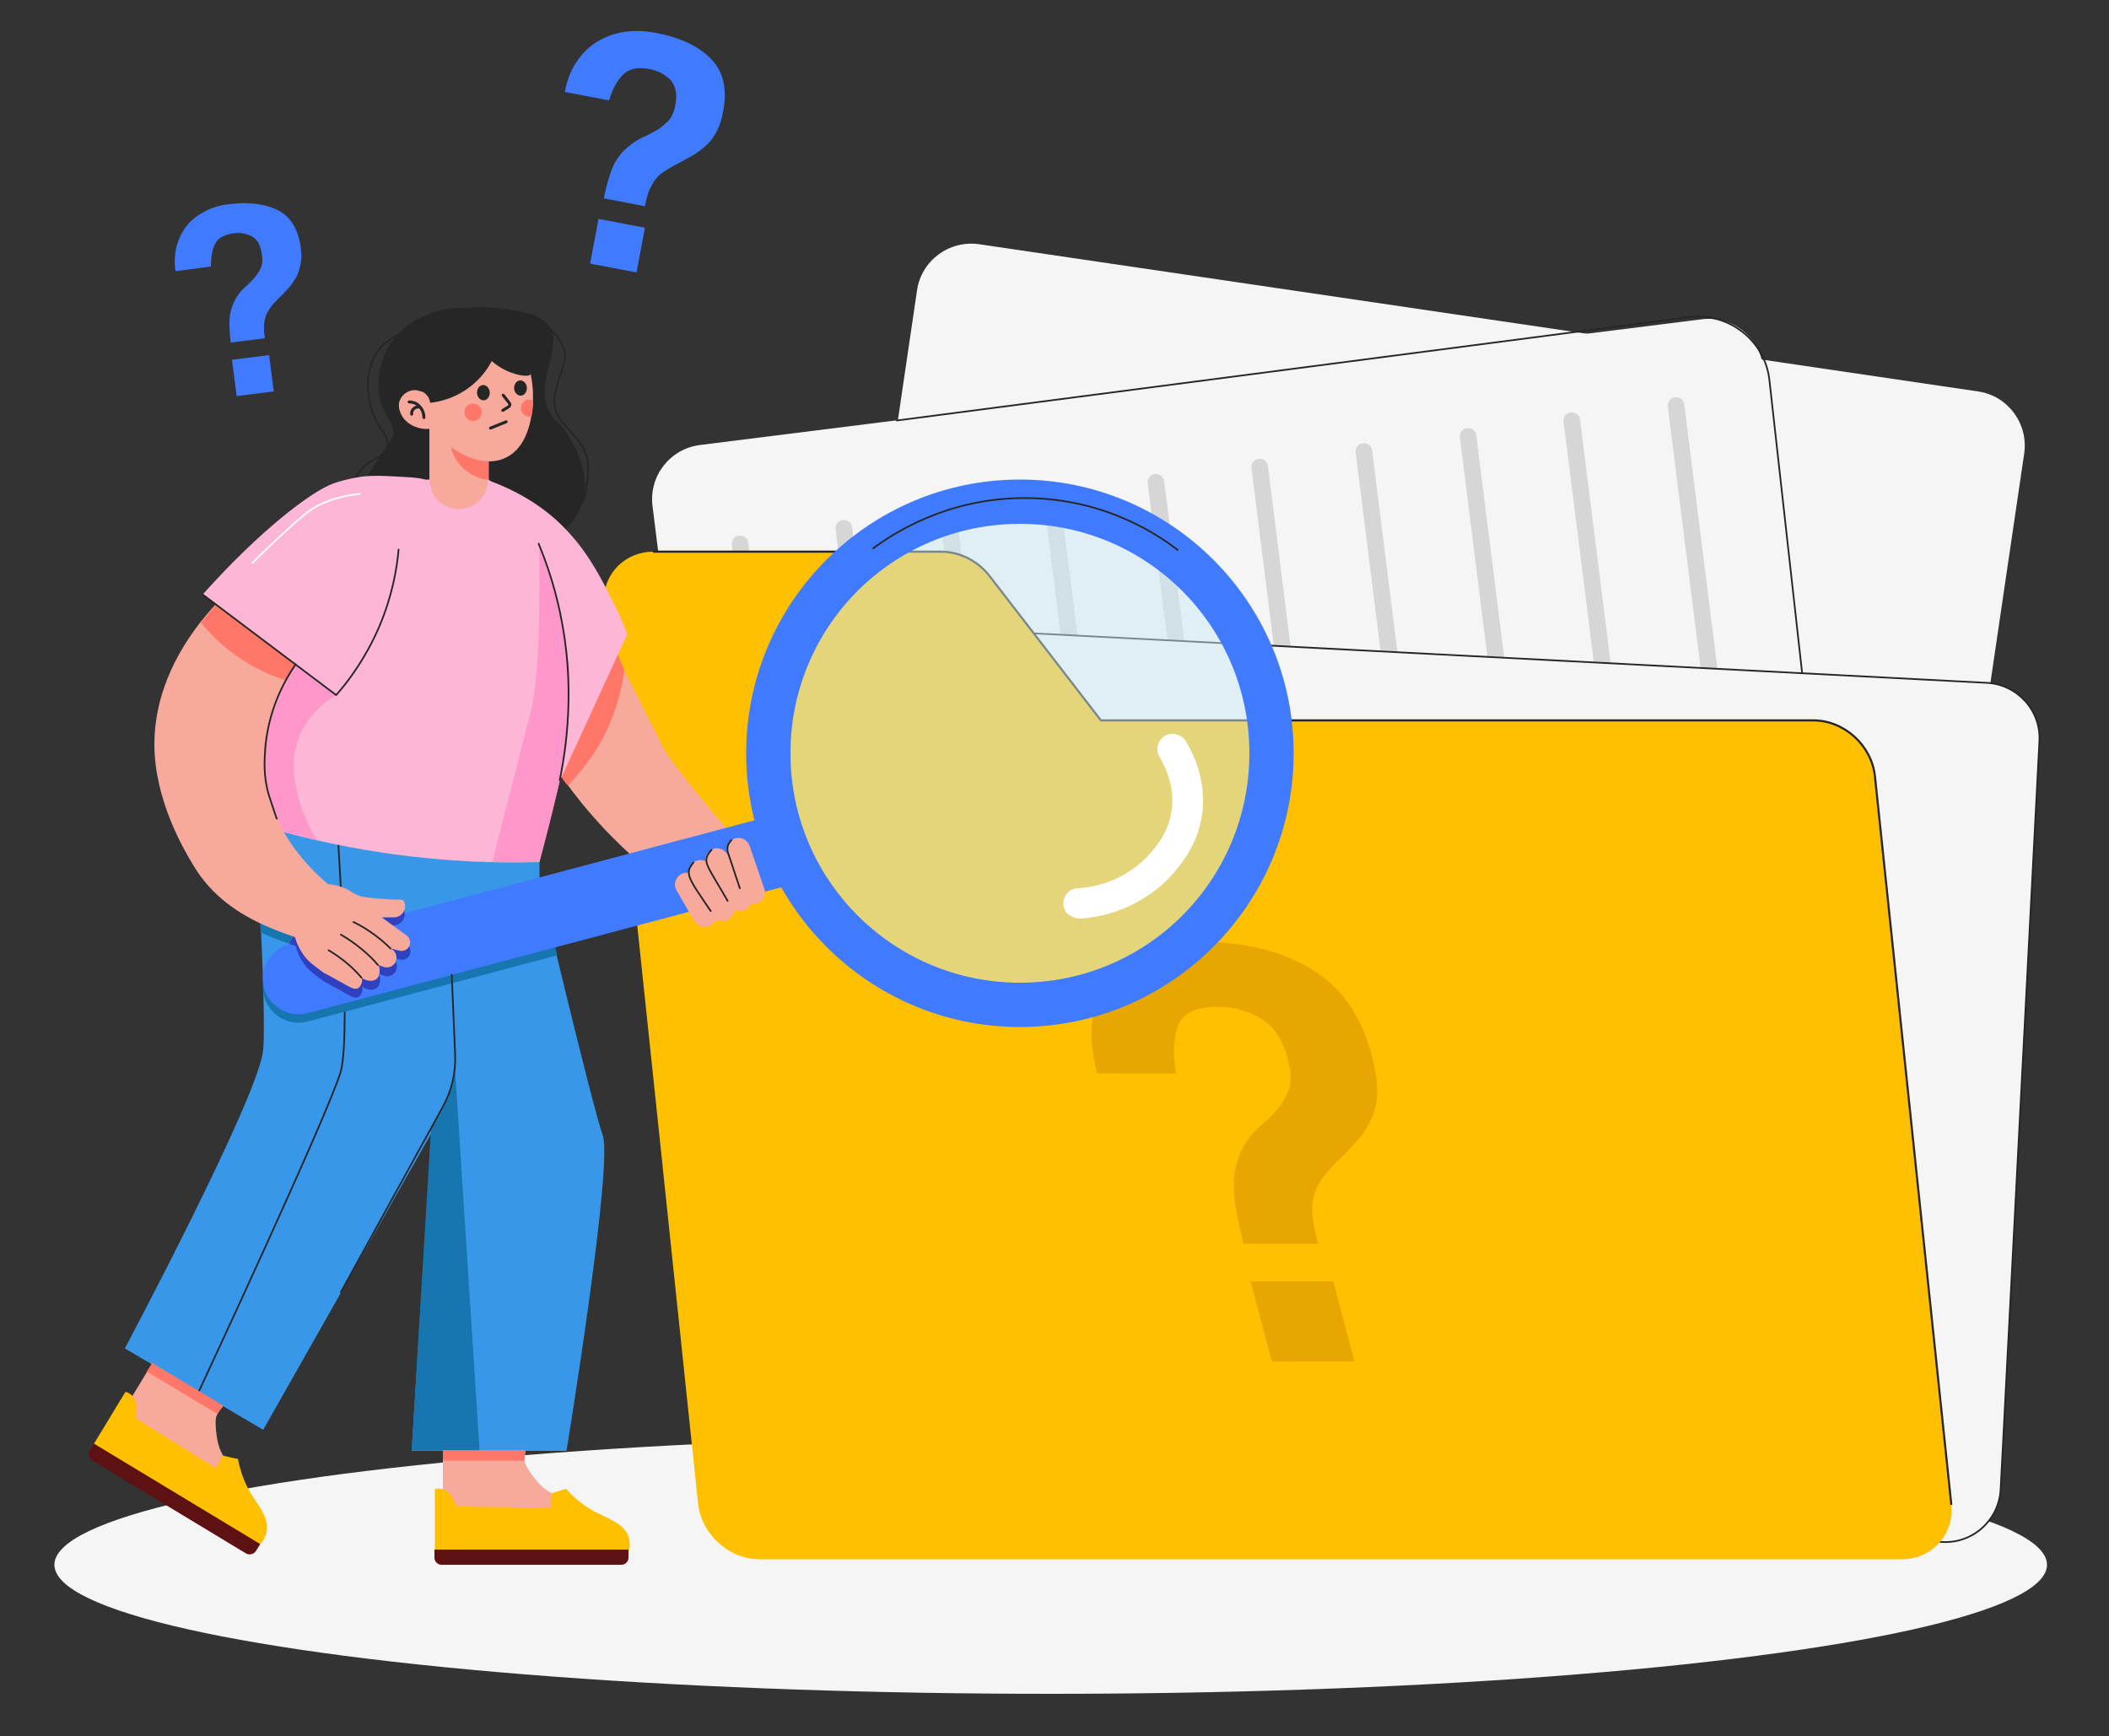 <svg xmlns="http://www.w3.org/2000/svg" id="Layer_1" width="500" height="411.6" viewBox="0 0 500 411.6"><rect x="0" y="0" width="500" height="411.6" fill="#333333" stroke="none"/><defs><style>      .st0 {        stroke-width: .7px;      }      .st0, .st1, .st2 {        stroke: #262626;      }      .st0, .st1, .st2, .st3 {        fill: none;        stroke-linecap: round;        stroke-linejoin: round;      }      .st1, .st3 {        stroke-width: .4px;      }      .st4 {        fill: #ffc001;      }      .st5 {        fill: #cdebf5;        isolation: isolate;        opacity: .5;      }      .st6 {        fill: #fff;      }      .st7 {        fill: #e8a600;      }      .st8 {        fill: #1775af;      }      .st9 {        fill: #262626;      }      .st10 {        fill: #407bff;      }      .st11 {        fill: #ff7769;      }      .st12 {        fill: #f7a99c;      }      .st13 {        fill: #ff97cb;      }      .st14 {        fill: #3041bf;      }      .st15 {        fill: #5d1113;      }      .st16 {        fill: #d6d6d6;      }      .st17 {        fill: #3897e9;      }      .st18 {        fill: #f5f5f5;      }      .st19 {        fill: #fdb6d6;      }      .st2 {        stroke-width: .5px;      }      .st3 {        stroke: #fff;      }    </style></defs><ellipse class="st18" cx="249.1" cy="371" rx="236.2" ry="30.6"></ellipse><path class="st18" d="M439.9,290.2l-236.8-34.9c-7.1-1-12-7.6-11-14.7l25.3-171.7c1-7.1,7.6-12,14.7-11l236.8,34.9c7.1,1,12,7.6,11,14.7l-25.3,171.7c-1,7.1-7.6,12-14.7,11Z"></path><path class="st18" d="M428.3,273.7l-237.5,29.8c-7.1.9-13.6-4.1-14.5-11.3l-21.6-172.2c-.9-7.1,4.1-13.6,11.3-14.5l237.5-29.8c7.1-.9,13.6,4.1,14.5,11.3l21.6,172.2c.9,7.1-4.2,13.6-11.3,14.5Z"></path><path class="st16" d="M195.7,290.2h0c-1.1.1-2.1-.6-2.2-1.7l-20-159.3c-.1-1.1.6-2.1,1.7-2.2h0c1.1-.1,2.1.6,2.2,1.7l20,159.3c.1,1.1-.6,2.1-1.7,2.2Z"></path><path class="st16" d="M220.3,286.5h0c-1.1.1-2.1-.6-2.2-1.7l-20-159.3c-.1-1.1.6-2.1,1.7-2.2h0c1.1-.1,2.1.6,2.2,1.7l20,159.3c.1,1.1-.6,2.1-1.7,2.2Z"></path><path class="st16" d="M245,282.9h0c-1.1.1-2.1-.6-2.2-1.7l-20-159.3c-.1-1.1.6-2.1,1.7-2.2h0c1.1-.1,2.1.6,2.2,1.7l20,159.3c.1,1.1-.6,2.1-1.7,2.2Z"></path><path class="st16" d="M269.6,279.2h0c-1.1.1-2.1-.6-2.2-1.7l-20-159.3c-.1-1.1.6-2.1,1.7-2.2h0c1.1-.1,2.1.6,2.2,1.7l20,159.3c.1,1.1-.6,2.1-1.7,2.2Z"></path><path class="st16" d="M294.3,275.6h0c-1.1.1-2.1-.6-2.2-1.7l-20-159.3c-.1-1.1.6-2.1,1.7-2.2h0c1.1-.1,2.1.6,2.2,1.7l20,159.3c.1,1.1-.6,2.1-1.7,2.2Z"></path><path class="st16" d="M318.9,272h0c-1.1.1-2.1-.6-2.2-1.7l-20-159.3c-.1-1.1.6-2.1,1.7-2.2h0c1.1-.1,2.1.6,2.2,1.7l20,159.3c.1,1.1-.6,2.1-1.7,2.2Z"></path><path class="st16" d="M343.6,268.3h0c-1.1.1-2.1-.6-2.2-1.7l-20-159.3c-.1-1.1.6-2.1,1.7-2.2h0c1.1-.1,2.1.6,2.2,1.7l20,159.3c.1,1.1-.6,2.1-1.7,2.2Z"></path><path class="st16" d="M368.3,264.7h0c-1.1.1-2.1-.6-2.2-1.7l-20-159.3c-.1-1.1.6-2.1,1.7-2.2h0c1.1-.1,2.1.6,2.2,1.7l20,159.3c.1,1.1-.6,2.1-1.7,2.2Z"></path><path class="st16" d="M392.9,261h0c-1.1.1-2.1-.6-2.2-1.7l-20-159.3c-.1-1.1.6-2.1,1.7-2.2h0c1.1-.1,2.1.6,2.2,1.7l20,159.3c.1,1.1-.6,2.1-1.7,2.2Z"></path><path class="st16" d="M417.6,257.4h0c-1.1.1-2.1-.6-2.2-1.7l-20-159.3c-.1-1.1.6-2.1,1.7-2.2h0c1.1-.1,2.1.6,2.2,1.7l20,159.3c.1,1.1-.6,2.1-1.7,2.2Z"></path><path class="st1" d="M212.6,99.7l187.8-24.5c9.4-1.2,18.1,5.5,19.1,15l9,80.6"></path><path class="st18" d="M460.5,365.6l-238.8-12.4c-7.2-.4-12.8-6.6-12.4-13.8l9.2-177.5c.4-7.2,6.6-12.8,13.8-12.4l238.8,12.4c7.2.4,12.8,6.6,12.4,13.8l-9.2,177.5c-.4,7.2-6.6,12.8-13.8,12.4Z"></path><path class="st1" d="M460.5,365.6l-238.8-12.4c-7.2-.4-12.8-6.6-12.4-13.8l9.2-177.5c.4-7.2,6.6-12.8,13.8-12.4l238.8,12.4c7.2.4,12.8,6.6,12.4,13.8l-9.2,177.5c-.4,7.2-6.6,12.8-13.8,12.4Z"></path><path class="st4" d="M261,170.8l-26.3-34.1c-2.8-3.7-7.2-5.9-11.6-5.9h-68.1c-7.3,0-12.6,5.9-11.8,13.2l2.8,26.7v1c.1,0,19.5,184.8,19.5,184.8.8,7.3,7.3,13.2,14.6,13.2h270.7c7.3,0,12.6-5.9,11.8-13.2l-18.1-172.6c-.8-7.3-7.3-13.2-14.6-13.2h-168.9Z"></path><path class="st7" d="M294.8,294.8c-1.5-5.7-2.3-10.3-2.3-13.8,0-3.5.8-6.7,2.6-9.6,1-1.7,2.2-3.2,3.8-4.5,1.5-1.3,2.9-2.6,4-4,1.2-1.4,2.1-3,2.7-4.7.6-1.7.5-4-.2-6.8-1.2-4.7-3.4-8.1-6.5-9.9-3.1-1.9-6.5-2.8-10-2.8-5.1,0-8.3,1.4-9.5,4.3-1.2,2.9-1.4,6.7-.6,11.5h-18.7c-1.2-4.7-1.6-9-1.1-12.9.5-3.9,1.9-7.2,4-9.9,2.1-2.7,5-4.8,8.7-6.2,3.6-1.5,7.9-2.2,12.7-2.2,10.5,0,19.3,2.1,26.4,6.4,7.2,4.3,12,11.2,14.5,20.8.8,3.1,1.2,5.8,1.2,8.1,0,2.3-.4,4.4-1.2,6.3-.8,1.9-1.9,3.7-3.3,5.3-1.4,1.6-3,3.3-4.9,5.1-1.7,1.6-3,3.2-4,4.6-.9,1.4-1.5,2.9-1.8,4.4-.3,1.5-.3,3.2,0,4.9.2,1.7.7,3.6,1.2,5.7h-17.7ZM301.5,322.8l-5-19h19.6l5,19h-19.6Z"></path><line class="st2" x1="145.9" y1="170.8" x2="146" y2="171.8"></line><path class="st2" d="M143.1,144"></path><path class="st2" d="M462.6,356.6l-18.1-172.6c-.8-7.3-7.3-13.2-14.6-13.2h-168.9l-26.3-34.1c-2.8-3.7-7.2-5.9-11.6-5.9h-68.1"></path><path class="st2" d="M446.7,369.8"></path><path class="st2" d="M176,369.8"></path><path class="st2" d="M161.4,356.6"></path><path class="st17" d="M127.9,201.9v7.7s12.5,52.6,15,59.6-8.6,74.8-8.6,74.8h-36.7l4.7-75.4-39.9,70.4-32.8-19.3s31.9-60,32.8-70.8c.9-10.8-2.3-60.7-2.3-60.7l67.9,13.8Z"></path><path class="st1" d="M79.7,192.1s3.7,52.6,1.1,61.9-33.7,76-33.7,76"></path><path class="st8" d="M102.2,267.4c-1.5,25.5-3.1,51-4.6,76.5h16.1l-5.8-90c-.3,2.2-1,5.3-2.7,8.6-1,2-2.1,3.6-3,4.9Z"></path><path class="st8" d="M96.3,223.7l-5.9-4.3h2.9c1.8,0,3.1-1.8,2.5-3.5-.1-.4-.5-.7-.9-.7-1.8,0-3.4-.1-4.5-.2-2.7-.2-4.1-.3-5.3-.7-1.9-.7-2.2-1.4-4.2-2.1-1.2-.4-2.3-.6-3.2-.6-4.4-3.8-8-8-10.5-12.6l-5.5,20.1c-.1,0,.2,1.8,0,1.9,3.1,1.5,5.6,2.3,8.3,3.2.3,1.1.7,2.3,1.5,3.5,1.1,1.9,2.4,2.8,4.9,4.7.5.4.1,0,6.1,3.4.6.3,1.6.9,2.4.5.6-.4.9-1.3.9-1.4.1-.4,0-.8,0-1.1.1.1.3.3.6.4.8.4,2.2.6,3-.2.7-.7.6-1.9.6-2.1,0-.5-.2-.8-.3-1.1l1.1.4c.8.3,1.6.2,2.3-.3,1.2-.9,1.2-2.8,0-3.7l-.4-.3,2,.5c.8.2,1.6-.1,2.1-.7.7-.9.5-2.2-.4-2.9Z"></path><path class="st12" d="M125.7,114.8s28.2,55.8,31.4,62.2c3.2,6.4,26.4,32.4,26.4,32.4l-14.7,9.6c-6.3-5.3-12.5-10.6-18.8-15.9-4.1-3.7-8.2-7.9-12.1-12.7-22.4-27.6-26.1-59.7-26.5-77.4l14.2,1.8Z"></path><path class="st11" d="M148,159c-.5,3.8-1.7,9.3-4.7,15.3-2.5,5-6.3,9.4-8.6,12-.4-.4-1.8-1.7-2.1-4-.3-1.9.4-3.4.7-4l11.8-26.1,3,6.8Z"></path><path class="st1" d="M98.9,75.9c-1.9,1.9-3.6,3-4.9,3.7-3.5,1.8-5.6,4.4-6.4,8.3-.7,3.1-.4,6.5.6,9.5.5,1.5,1.3,3,2.2,4.4.9,1.3,1.8,2.3,1.4,4.1-.6,2.3-3.8,3.1-5.4,4.6-2,1.9-3,4.7-3.1,7.4,0,1.7.2,3.4,1,4.8,1,1.8,2.8,2.9,4.5,3.9,1.9,1.1,3.7,2.3,5.6,3.3"></path><path class="st1" d="M129.9,77.4c1.8,1.8,3.7,3.9,4,6.4.1,1,0,2.1-.4,3.1-.5,1.9-1.3,3.6-1.7,5.5-.4,1.4-.5,3-.2,4.4.3,1.3,1.1,2.5,1.9,3.5,2.4,3,5.2,5,5.8,9.1.3,2.2,0,4.4-.3,6.6-.2,1.4-.6,2.8-1.4,3.9-1.5,2-4.5,2.7-6.8,3.2"></path><path class="st9" d="M112.1,73c-1.9,0-3.5,0-4.1,0-7.9.7-15.2,5.1-17.5,13-1.1,3.6-.9,6.6-.5,8.3.9,4.3,3.8,6,3.1,9.2-.2.6-.3.9-1.8,3.1-3.4,4.9-5.1,7.4-5.3,7.8-1.5,4,0,8.7,2.4,11.6,1.5,1.8,3.5,3.3,6.3,4.3,4.9,1.7,19.7,7.6,33.3-.5,3.4-2,8.9-5.3,10.3-11.5,1.8-7.6-3.6-15.1-4.4-16.3-2-2.8-2.4-2.1-3.5-4.1-2.3-4-1-8.4.1-12.6,1.1-4,.7-6.3,0-7.5-1.9-3.3-7-4-11.1-4.6-2.8-.4-6-.4-7.2-.4Z"></path><path class="st19" d="M115.8,113.9c10,3.6,15.9,8.9,18.8,12.1,5.2,5.5,8.3,11.9,10.7,16.6,1.6,3.1,2.7,5.8,3.4,7.8l-16.5,35.9-16.5-72.4Z"></path><path class="st19" d="M101.8,113.7h14s18.6,13.7,22.7,25.6c4.1,11.9-10.7,65.1-10.7,65.1-10.1.3-21.8-.1-34.8-1.9-17.9-2.5-33-6.9-44.9-11.4,2.6-12.2,5.3-22.5,7.6-30.3,6.4-22,10.2-28.8,15.8-34.4,5.2-5.2,10.3-7.8,11.9-8.5,7.5-3.6,14.4-4.2,18.4-4.2Z"></path><path class="st13" d="M127.8,129.9s.7,28.3-1.9,38.5c-2.6,10.2-9.2,36-9.2,36h11.2s6.1-22.8,6.5-28.5c.5-5.7,1.1-15.6.3-19.8s-2.4-13.3-3.4-16.9c-1-3.7-3.5-9.2-3.5-9.2Z"></path><path class="st13" d="M79.7,164.8c-1.6.9-6.9,4.2-9.1,10.8-3.6,10.5,4.1,23,4.6,23.6l-23.8-5.9s.6-17,2.5-23.2,11.2-16.3,11.2-16.3l14.7,11.1Z"></path><path class="st12" d="M108.8,120.7h0c-3.9,0-7-3.1-7-7v-15.1c0,0,13.9,0,13.9,0v15.1c0,3.9-3.1,7-6.9,7Z"></path><path class="st11" d="M115.8,109.4l-9.1-4.7c0,.8.6,4.5,3.9,7,2.1,1.6,4.3,2,5.3,2.1v-4.5Z"></path><path class="st12" d="M101.4,93.9c0-.2-.6-.6-.8-.7-.3-.2-.6-.4-1-.5-.7-.2-1.4-.3-2.1-.1-1.4.3-2.6,1.5-2.9,2.9-.1.8,0,1.7.4,2.5.5,1.2,1.4,2.1,2.6,2.8.9.5,2,.8,3,.9.2,0,2.4,0,2.3-.1-.5-2.5-1-5.1-1.5-7.6Z"></path><path class="st12" d="M99.5,94.1c.2,1.1,1.2,7.1,6.5,11.2,1,.8,7.5,5.9,13.5,3.4,7.7-3.2,6.9-15.9,6.8-16.5-.2-2.3-.7-9.1-6.4-12.8-4.6-3-9.6-1.9-10.3-1.7-.7.2-5.5,1.4-8.4,6-2.6,4.2-2,8.5-1.7,10.3Z"></path><path class="st9" d="M121.9,92.2c.1,1,.9,1.7,1.7,1.6.8-.1,1.4-1,1.3-2s-.9-1.7-1.7-1.6c-.8.1-1.4,1-1.3,2Z"></path><path class="st9" d="M113.1,93.3c.1,1,.9,1.7,1.7,1.6.8-.1,1.4-1,1.3-2s-.9-1.7-1.7-1.6c-.8.1-1.4,1-1.3,2Z"></path><path class="st0" d="M119.3,93.7l1.4,1.8c.3.3.2.8-.2,1l-1.3.8"></path><path class="st11" d="M110.1,98c.1,1.1,1.2,1.9,2.3,1.8s1.9-1.1,1.8-2.3c-.1-1.1-1.2-1.9-2.3-1.8-1.1.1-1.9,1.1-1.8,2.3Z"></path><path class="st0" d="M100.5,99c0-.2,0-1.7-1.2-2.8-.9-.9-2-.9-2.3-.9"></path><path class="st0" d="M99.4,96.5c0,0-.9-.1-1.4.5-.5.5-.4,1.1-.4,1.2"></path><path class="st9" d="M99.3,92.7s1,0,1.7.8c.8.7,1,2,1,2,1.9-.2,6.3-1,10.3-4.5,2.2-1.9,3.5-3.9,4.3-5.4.7.7,2,1.6,3.7,2.4,2.3,1,5.1,1.5,5.5.7,0-.1,0-.6-.2-1.4,0-.3-.1-.7-.3-1.2-.3-.8-.7-1.6-1.1-2.4-.9-1.5-2.1-2.9-3.4-3.9-.9-.7-1.9-1.3-2.9-1.7-3.3-1.4-7.9-1.4-11.9.7,0,0-4.4,2.4-6.4,7-.7,1.6-.8,3.2-.9,3.7,0,1.1,0,1.8.2,2.4,0,.3.2.6.3.7Z"></path><path class="st11" d="M125.3,94.8c.4,0,.8,0,1.1.2,0,1.1-.1,2.4-.4,3.8,0,0-.1,0-.2,0-1.1.1-2.1-.6-2.3-1.8-.1-1.1.6-2.1,1.8-2.3Z"></path><line class="st0" x1="120" y1="100" x2="116.3" y2="101.5"></line><path class="st8" d="M128.3,209.9l-59.7,15.9c-4.5,1.2-7.2,5.9-6,10.4,1.2,4.5,5.9,7.2,10.4,6l59.1-15.7-3.8-16.6Z"></path><path class="st10" d="M62.6,234.2h0c-1.2-4.5,1.5-9.2,6-10.4l117-31.1,4.4,16.4-117,31.1c-4.5,1.2-9.2-1.5-10.4-6Z"></path><path class="st14" d="M96.3,223.7l-5.9-4.3h2.9c1.8,0,3.1-1.8,2.5-3.5-.1-.4-.5-.7-.9-.7-1.8,0-3.4-.1-4.5-.2-2.7-.2-4.1-.3-5.3-.7-1.9-.7-2.2-1.4-4.2-2.1-1.2-.4-2.3-.6-3.2-.6-.6-.5-1.1-1-1.7-1.5l-7.4,13.7c.5.2,1,.3,1.5.5.3,1.1.7,2.3,1.5,3.5,1.1,1.9,2.4,2.8,4.9,4.7.5.4.1,0,6.1,3.4.6.3,1.6.9,2.4.5.6-.4.9-1.3.9-1.4.1-.4,0-.8,0-1.1.1.1.3.3.6.4.8.4,2.2.6,3-.2.7-.7.6-1.9.6-2.1,0-.5-.2-.8-.3-1.1l1.1.4c.8.3,1.6.2,2.3-.3,1.2-.9,1.2-2.8,0-3.7l-.4-.3,2,.5c.8.2,1.6-.1,2.1-.7.7-.9.5-2.2-.4-2.9Z"></path><path class="st12" d="M80.6,123.1c-26.2,11.2-44,32-44,53.3,0,13.2,6.9,24.9,9.2,28.7,8.8,14.9,26.2,16.8,32.4,20.2l7.1-10.1c-15.3-9.8-24.8-23.5-22-40.7,3.5-21.9,22.9-31.8,24.8-32.7l-7.4-18.7Z"></path><path class="st11" d="M51.9,142.6l19.4,13.3-3.5,5.4c-3-.9-7.2-2.6-11.6-5.7-3.9-2.7-6.7-5.7-8.6-8,1.4-1.7,2.9-3.3,4.3-5Z"></path><path class="st19" d="M48.1,140.9l31.6,23.8c7.7-15.8,13.6-27.3,17.9-35.4,1.9-3.5,6.6-12.4,3.8-15.2-.7-.7-2.9-.9-7.2-1.1-3.4-.2-5.5-.3-8.3,0,0,0-3.3.4-6.8,1.6-5.3,1.9-17.5,11.2-31,26.3Z"></path><path class="st12" d="M105,343.9v24.3h39l-1-7s-12.2-6.9-14.1-8.4c-1.9-1.6-3.9-4.6-4.3-5.6s0-3.3,0-3.3h-19.5Z"></path><path class="st4" d="M103,353.1c.5-.1,1.2-.3,2,0,2,.6,2.5,2.9,3.4,4.1l22.4.3c0-1.1,0-2.3-.1-3.4,1.2-.4,2.3-.8,3.5-1.1,2.4,2.7,4.8,4.3,6.6,5.3,2.8,1.5,6.3,2.6,7.8,5.1.7,1.2.7,2.4.7,2.7,0,.6,0,1.5-.6,2.1-.5.4-1.1.5-1.4.5-14.4,0-28.9-.2-43.3-.3-.5,0-.9-.4-.9-.9v-14.2h0Z"></path><path class="st15" d="M147.3,371h-42.6c-1,0-1.7-.8-1.7-1.7v-1.9h46v1.9c0,1-.8,1.7-1.7,1.7Z"></path><polygon class="st11" points="105 343.9 124.5 343.9 124.3 346.3 105 346.3 105 343.9"></polygon><path class="st12" d="M36.1,323.2l-12.6,20.8,33.4,20.2,2.8-6.5s-6.9-12.2-7.7-14.5c-.8-2.3-1-6-.8-7,.1-1,1.7-2.8,1.7-2.8l-16.7-10.1Z"></path><path class="st4" d="M29.7,330c.5.1,1.2.4,1.7,1,1.4,1.5.7,3.8.8,5.3l19,11.8c.5-1,1.1-2,1.6-3,1.2.3,2.4.6,3.6.8.7,3.6,1.9,6.2,2.9,7.9,1.6,2.7,4.1,5.5,4,8.4,0,1.4-.6,2.5-.7,2.7-.3.5-.8,1.3-1.6,1.5-.6.1-1.2-.1-1.4-.3-12.3-7.6-24.6-15.1-36.9-22.7-.4-.3-.6-.8-.3-1.3l7.4-12.2Z"></path><path class="st15" d="M58.3,368.3l-36.4-22c-.8-.5-1.1-1.5-.6-2.4l1-1.6,39.4,23.8-1,1.6c-.5.8-1.6,1.1-2.4.6Z"></path><polygon class="st11" points="36.1 323.2 52.8 333.2 51.4 335.2 34.8 325.2 36.1 323.2"></polygon><path class="st1" d="M94.5,130.3c-.4,4.5-1.5,11-4.6,18.3-3.2,7.4-7.2,12.8-10.2,16.2-10.5-7.9-21.1-15.9-31.6-23.8"></path><path class="st1" d="M127.7,128.9c1.6,3.9,3.1,8.2,4.3,13,4.4,17.4,2.8,32.8.7,43.1"></path><path class="st3" d="M85.3,117.1s-7.8.5-13,4.8-12.5,11.6-12.5,11.6"></path><path class="st1" d="M70.1,157.5c-2.9,4.2-4.5,8.1-5.4,10.9-1.4,4.3-1.7,7.8-1.8,8.9-.2,2.7-.5,6.6.8,11.1.6,1.9,1.9,5.7,1.9,5.7h0"></path><path class="st12" d="M69.6,219.7c0,1.4.4,3.7,1.9,6,1.1,1.9,2.4,2.8,4.9,4.7.5.4.1,0,6.1,3.4.6.3,1.6.9,2.4.5.6-.4.9-1.3.9-1.4.1-.4,0-.8,0-1.1.1.1.3.3.6.4.8.4,2.2.6,3-.2.7-.7.6-1.9.6-2.1,0-.5-.2-.8-.3-1.1l1.1.4c.8.3,1.6.2,2.3-.3h0c1.2-.9,1.2-2.8,0-3.7l-.4-.3,2,.5c.8.2,1.6-.1,2.1-.7h0c.7-.9.5-2.2-.4-2.9l-5.9-4.3h2.9c1.8,0,3.1-1.8,2.5-3.5h0c-.1-.4-.5-.7-.9-.7-1.8,0-3.4-.1-4.5-.2-2.7-.2-4.1-.3-5.3-.7-1.9-.7-2.2-1.4-4.2-2.1-1.7-.6-3.1-.7-4.2-.7l-7.1,10.1Z"></path><path class="st1" d="M85.7,231.8c-1-1.2-2.3-2.5-3.9-3.8-1.4-1.1-2.7-2-3.9-2.7"></path><path class="st1" d="M89.6,228.8c-1-1.2-2.3-2.5-3.9-3.8-1.8-1.5-3.5-2.6-4.9-3.4"></path><path class="st1" d="M92.6,224.9c-1.3-1.3-2.9-2.7-5-4.1-1.3-.9-2.6-1.6-3.8-2.2"></path><path class="st1" d="M80.8,306.4l24.2-44c2.1-3.8,3.1-8.1,2.9-12.5l-.8-18.8"></path><path class="st12" d="M168.4,219.4h0c-1.3.8-3,.3-3.8-1l-4.2-7.3c-.8-1.3-.3-3,1-3.8h0c1.3-.8,3-.3,3.8,1l4.2,7.3c.8,1.3.3,3-1,3.8Z"></path><path class="st12" d="M172.7,218h0c-1.3.8-3,.3-3.8-1l-5.2-8.9c-.8-1.3-.3-3,1-3.8h0c1.3-.8,3-.3,3.8,1l5.2,8.9c.8,1.3.3,3-1,3.8Z"></path><path class="st12" d="M176.8,215.7h0c-1.3.8-3,.3-3.8-1l-5.4-9.4c-.8-1.3-.3-3,1-3.8h0c1.3-.8,3-.3,3.8,1l5.4,9.4c.8,1.3.3,3-1,3.8Z"></path><path class="st12" d="M179.5,214.2h0c-1.4.5-3-.3-3.5-1.7l-3.5-10.2c-.5-1.4.3-3,1.7-3.5h0c1.4-.5,3,.3,3.5,1.7l3.5,10.2c.5,1.4-.3,3-1.7,3.5Z"></path><path class="st1" d="M164.4,204.5c-.6.7-.9,1.3-1,1.6-.5,1.7.9,3.7,3.6,7.7.6.9,1.5,2.2,1.5,2.2,0,0,0,0,0,0h0"></path><path class="st1" d="M168.7,201.5c-.4.4-1,1.1-1.2,2-.2,1.1.2,2,2.9,6.5.9,1.5,2.1,3.6,2.1,3.6h0"></path><path class="st1" d="M173.4,199.2c-.3.3-.7.8-.9,1.5-.1.7,0,1.3.1,1.5.4,1.3,1.5,4.4,2.8,8.4"></path><circle class="st5" cx="241.8" cy="178.6" r="58.1"></circle><path class="st10" d="M241.8,113.7c-35.8,0-64.9,29.1-64.9,64.9s29.1,64.9,64.9,64.9,64.9-29.1,64.9-64.9-29.1-64.9-64.9-64.9ZM241.8,233c-30,0-54.4-24.3-54.4-54.4s24.3-54.4,54.4-54.4,54.4,24.3,54.4,54.4-24.3,54.4-54.4,54.4Z"></path><path class="st6" d="M253.3,216.9c-.7-.6-1.1-1.5-1.2-2.5-.1-2,1.4-3.7,3.4-3.8,3.6-.2,7.2-1.2,10.4-2.9,3.5-1.9,5.8-4.2,6.9-5.5,1.3-1.5,3.9-4.5,4.8-9,1.3-6.2-1.4-11.6-2.7-13.7-1-1.7-.5-3.9,1.2-5,1.7-1,3.9-.5,5,1.2,2.1,3.4,5.4,10.5,3.6,19-1.3,6.3-4.9,10.4-6.4,12.2-1.7,2-4.6,4.8-8.9,7.1-4.1,2.2-8.7,3.5-13.3,3.8-1,0-1.9-.3-2.6-.9Z"></path><path class="st1" d="M207,130c4.1-3,17.4-12.2,36.7-11.9,18.7.2,31.4,9.1,35.5,12.3"></path><path class="st10" d="M143.2,46.9c.6-3.2,1.4-5.7,2.2-7.6.9-1.9,2.2-3.5,3.9-4.8,1-.8,2.1-1.5,3.2-2,1.2-.5,2.3-1.1,3.3-1.7,1-.6,1.9-1.4,2.7-2.2.8-.9,1.3-2.1,1.6-3.6.5-2.7.1-4.6-1.1-6-1.3-1.3-2.9-2.2-4.9-2.6-2.9-.6-5-.1-6.4,1.3-1.4,1.4-2.5,3.4-3.3,6.1l-10.5-2c.5-2.7,1.4-5,2.7-7,1.3-2,2.9-3.6,4.8-4.8,1.9-1.2,4-2,6.4-2.4,2.4-.4,5-.3,7.7.2,5.8,1.1,10.2,3.2,13.1,6.2,2.9,3,3.9,7.2,2.8,12.6-.3,1.7-.8,3.2-1.4,4.4-.6,1.2-1.4,2.3-2.3,3.2-.9.9-2,1.7-3.2,2.5-1.2.7-2.6,1.4-4,2.2-1.4.7-2.5,1.4-3.4,2-.9.6-1.6,1.4-2.1,2.2-.5.8-1,1.7-1.3,2.6-.3.9-.6,2-.8,3.2l-9.9-1.9ZM139.9,62.5l2-10.6,11,2.1-2,10.6-11-2.1Z"></path><path class="st10" d="M54.7,81.2c-.3-2.6-.4-4.7-.2-6.3s.8-3.2,1.7-4.6c.6-.9,1.2-1.6,2-2.3.8-.7,1.4-1.4,2.1-2.1.6-.7,1.1-1.5,1.5-2.3.4-.8.5-1.9.3-3.2-.3-2.1-1-3.6-2.3-4.3-1.3-.7-2.7-1-4.3-.8-2.3.3-3.8,1.1-4.5,2.5-.7,1.4-1,3.2-1,5.4l-8.4,1.1c-.3-2.1-.2-4.1.3-6,.5-1.8,1.3-3.4,2.4-4.8,1.1-1.4,2.6-2.5,4.3-3.4,1.7-.9,3.7-1.5,5.9-1.7,4.7-.6,8.6,0,11.5,1.5,3,1.6,4.7,4.5,5.3,8.8.2,1.4.2,2.6,0,3.7-.2,1.1-.5,2.1-.9,3-.5.9-1.1,1.8-1.8,2.7-.7.8-1.6,1.7-2.5,2.6-.9.9-1.6,1.6-2.1,2.4-.5.7-.9,1.4-1.1,2.2-.2.7-.3,1.5-.3,2.3,0,.8,0,1.6.2,2.6l-8,1ZM56.1,93.9l-1.1-8.6,8.8-1.1,1.1,8.6-8.8,1.1Z"></path></svg>